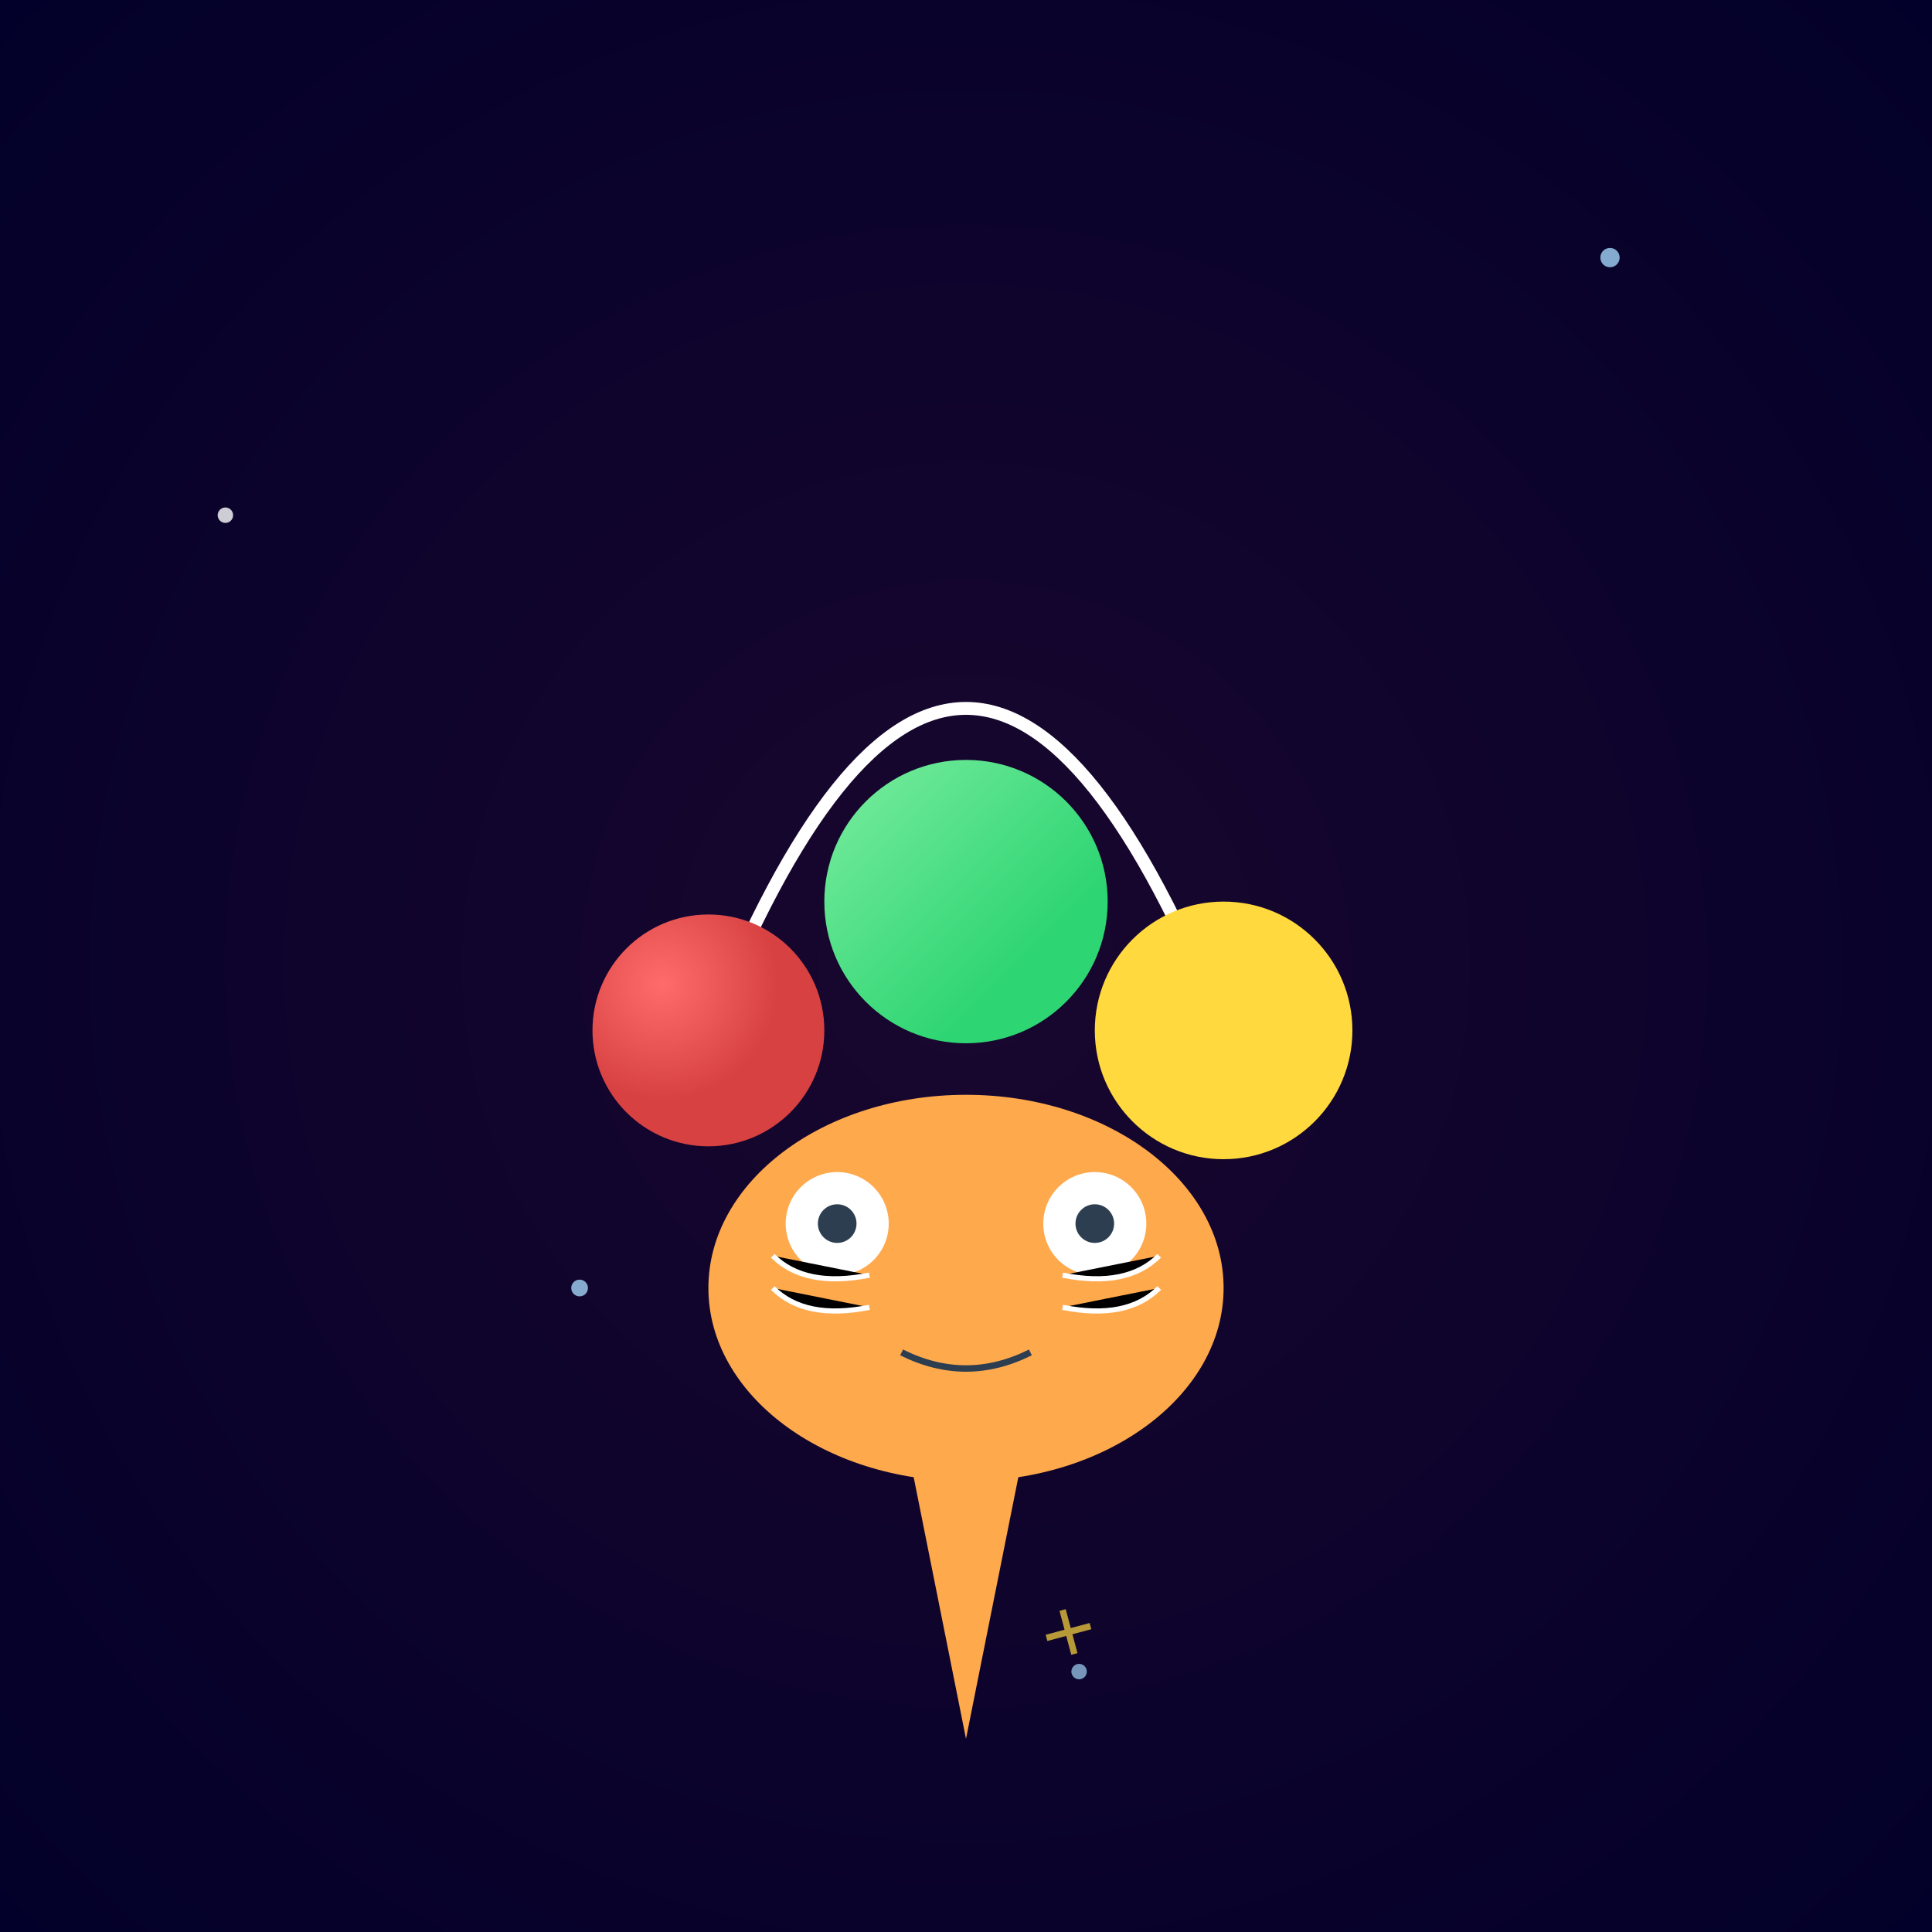 <svg viewBox="0 0 300 300" xmlns="http://www.w3.org/2000/svg">  
  <rect x="0" y="0" width="300" height="300" fill="#333333" stroke="none"/>  
  <defs>
    <radialGradient id="galaxy" cx="50%" cy="50%" r="70%">
      <stop offset="0%" stop-color="#19072e"/>
      <stop offset="100%" stop-color="#02002a"/>
    </radialGradient>
    
    <radialGradient id="planet1" cx="30%" cy="30%">
      <stop offset="0%" stop-color="#ff6b6b"/>
      <stop offset="100%" stop-color="#d74141"/>
    </radialGradient>
    
    <linearGradient id="planet2" gradientTransform="rotate(45)">
      <stop offset="0%" stop-color="#7bed9f"/>
      <stop offset="100%" stop-color="#2ed573"/>
    </linearGradient>
    
    <pattern id="crater" patternUnits="userSpaceOnUse" width="8" height="8">
      <circle cx="4" cy="4" r="2" fill="#ffffff55"/>
    </pattern>
  </defs>

  <rect width="300" height="300" fill="url(#galaxy)"/>
  
  <!-- Stars -->
  <g opacity="0.8">
    <circle cx="35" cy="80" r="1.2" fill="white"/>
    <circle cx="250" cy="40" r="1.5" fill="#a2d5f7"/>
    <circle cx="180" cy="150" r="1" fill="white"/>
    <circle cx="90" cy="200" r="1.3" fill="#a2d5f7"/>
  </g>
  
  <!-- Juggling arc -->
  <path d="M110 160 Q150 60 190 160" stroke="#ffffff44" fill="none" stroke-width="2"/>
  
  <!-- Planets -->
  <circle cx="110" cy="160" r="18" fill="url(#planet1)">
    <animate attributeName="cy" values="160;140;160" dur="2s" repeatCount="indefinite"/>
  </circle>
  <circle cx="150" cy="140" r="22" fill="url(#planet2)">
    <animate attributeName="cx" values="150;155;150" dur="3s" repeatCount="indefinite"/>
  </circle>
  <circle cx="190" cy="160" r="20" fill="#ffd93d">
    <animate attributeName="cy" values="160;150;160" dur="1.5s" repeatCount="indefinite"/>
  </circle>
  
  <!-- Cat body -->
  <path d="M140 220 Q150 180 160 220 L150 270 Z" fill="#ffa94d"/>
  <ellipse cx="150" cy="200" rx="40" ry="30" fill="#ffa94d"/>
  
  <!-- Cat face -->
  <circle cx="130" cy="190" r="8" fill="white"/>
  <circle cx="170" cy="190" r="8" fill="white"/>
  <circle cx="130" cy="190" r="3" fill="#2c3e50"/>
  <circle cx="170" cy="190" r="3" fill="#2c3e50"/>
  <path d="M140 210 Q150 215 160 210" stroke="#2c3e50" fill="none"/>
  
  <!-- Whiskers -->
  <g stroke="#ffffff" stroke-width="0.8">
    <path d="M120 200 Q125 205 135 203"/>
    <path d="M120 195 Q125 200 135 198"/>
    <path d="M180 200 Q175 205 165 203"/>
    <path d="M180 195 Q175 200 165 198"/>
  </g>
  
  <!-- Tail sparkles -->
  <g transform="translate(165 250) rotate(30)" opacity="0.7">
    <path d="M0 0 l5 5 m-5 0 l5 -5" stroke="#ffd93d"/>
    <circle cx="7" cy="7" r="1.2" fill="#a2d5f7"/>
  </g>
</svg>